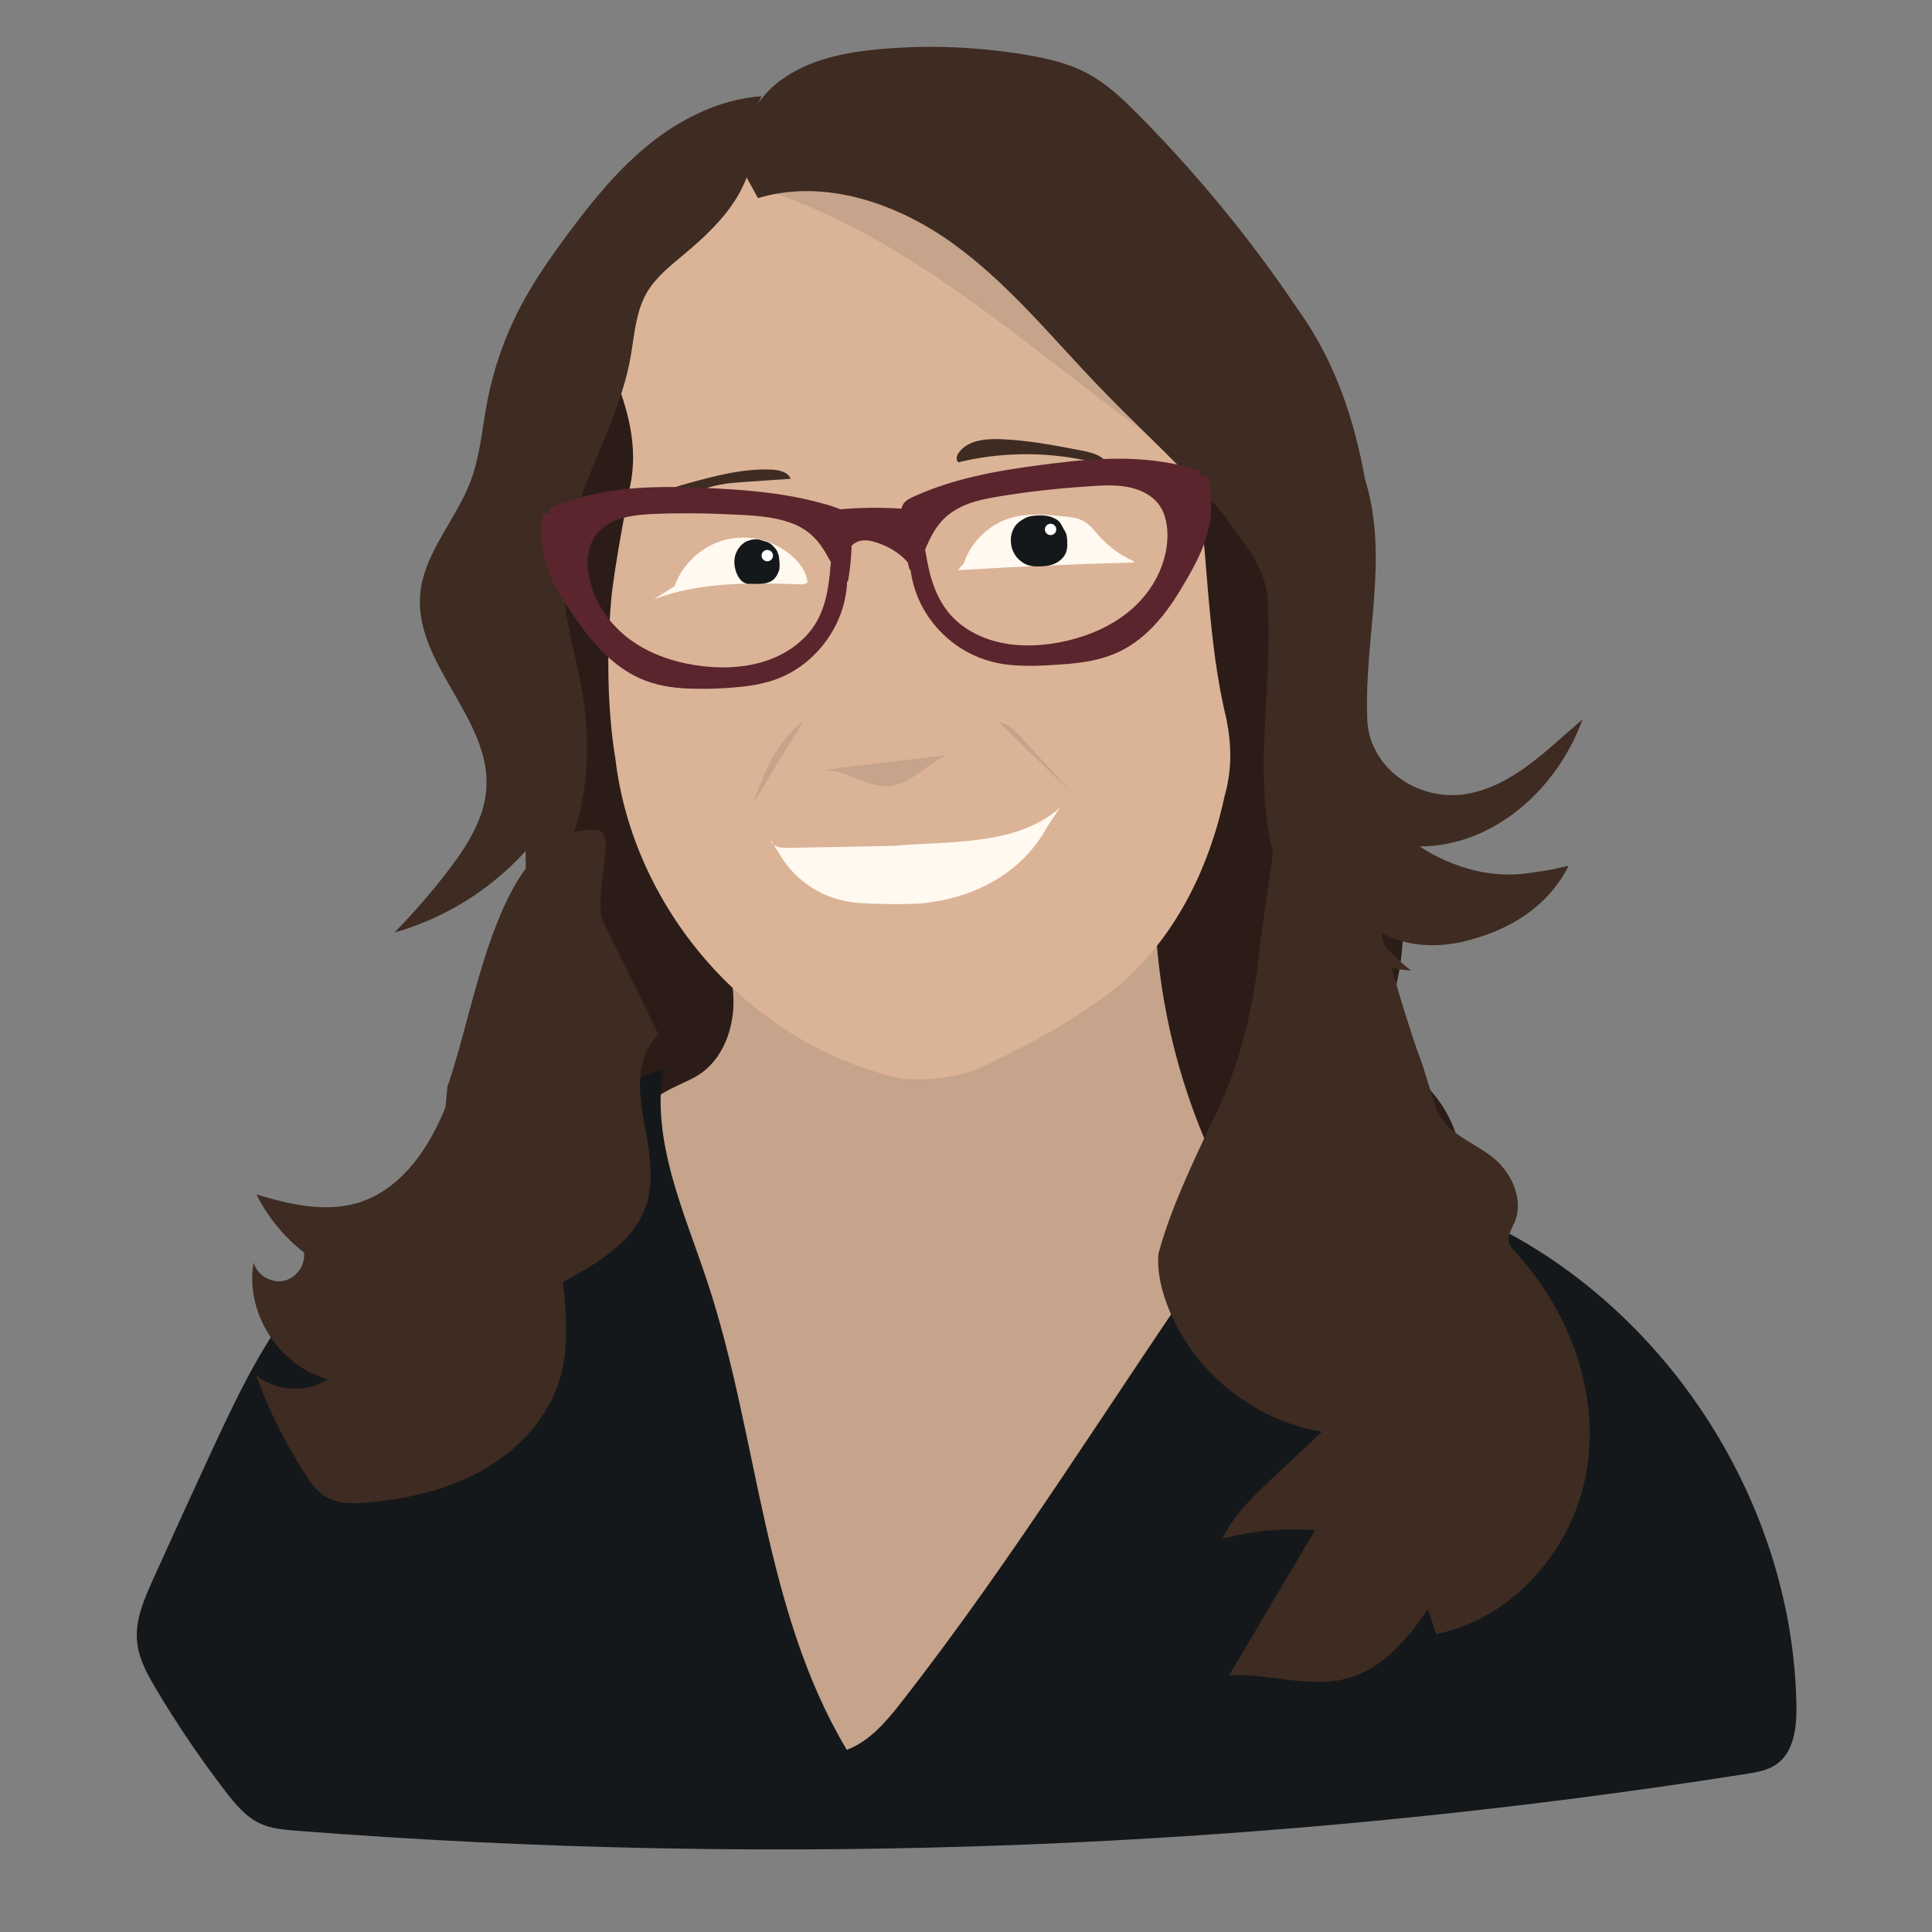 <?xml version="1.0" encoding="UTF-8"?><svg id="Layer_1" xmlns="http://www.w3.org/2000/svg" viewBox="0 0 700 700"><rect x="0" y="0" width="700" height="700" fill="#808080" stroke="none"/><defs><style>.cls-1{fill:#fff;}.cls-2{fill:#fff9f0;}.cls-3{fill:#2b1c18;}.cls-4{fill:#5a252c;}.cls-5{fill:#14181a;}.cls-6{fill:#c6a38b;}.cls-7{fill:#dbb397;}.cls-8{fill:#3e2b21;}</style></defs><path class="cls-3" d="M388.72,161.28c6.18,18.22,14.56,36.31,23.57,52.96,1.93,3.65,3.71,7.31,5.27,11.02,1.56,3.7,2.89,7.45,3.92,11.28,.81,3.83,1.18,7.73,.98,11.75,0,5.47-.24,10.93-.52,16.39-.28,5.46-.6,10.92-.91,16.37-.46,7.96-.94,16-3.48,23.64-2.5,7.52-6.93,14.41-10.43,21.61-9.97,20.49-12.36,43.16-14.62,65.39-1.34,13.1-2.67,26.21-4.01,39.31,8.45-5.35,19.74-10.81,28.47-5.83,3.54,2.02,5.75,5.39,7.83,8.64,15.14,23.62,30.6,48.11,33.87,75.13,2.23,18.42-1.09,38.25,8.89,54.52,29.28-5.12,55.91-18.21,81.98-31.11,3.9-1.93,8.04-4.08,9.96-7.66,1.4-2.62,1.41-5.65,1.06-8.53-2.37-19.84-19.03-35.52-31.31-52.22-3.23-4.4-6.3-9.25-6.2-14.5,.08-4.58,2.56-8.81,4.24-13.15,8.36-21.64-6.46-48.08-30.93-55.22,16.35-28.56,16.01-64.17-.86-92.49-5.29-8.88-12.12-17.13-15.66-26.67-1.7-4.6-2.59-9.32-3.03-14.12-.44-4.79-.45-9.66-.4-14.54,3.14-15.37-1.13-28.72-9.92-39.51-2.93-3.6-6.37-6.93-10.25-10.06-21.79-14.84-38.57-32.93-60.69-48.11"/><path class="cls-3" d="M299.6,324.46c-1.12,25.22-19.02,42.22-28.59,63.15-2.04,5.56-6.54,8.82-11.45,11.97-4.91,3.15-10.26,6.21-13.79,11.31-2.62,3.4-4.76,7.11-6.22,11.09-1.45,3.98-2.21,8.22-2.05,12.69,.27,7.58,3.2,14.66,5.69,21.71,.96,2.72,1.83,5.98,.38,8.42-.82,1.38-2.22,2.18-3.59,2.81-3.9,1.79-8.1,2.76-12.32,2.83-1.07,.02-2.19,0-3.12,.59-.99,.64-1.55,1.87-1.94,3.08-3.13,9.68,1,22-4.96,29.85-1.85,2.44-4.43,4.02-6.97,5.49-4.74,2.76-9.69,5.41-15.02,5.93s-11.16-1.51-14.15-6.47c-4.87-8.08-.34-18.7,2.47-27.91,3.32-10.86,3.92-23.34-.95-33.45-5.65-11.74-18.02-19.3-20.37-32.37-1.14-6.32,.36-12.84,2.15-18.98,3.79-12.99,8.92-25.44,14.04-37.85,4.71-11.42,9.42-22.85,14.13-34.27,2.55-6.18,4.98-11.93,6.99-17.81,2.01-5.89,3.61-11.92,4.48-18.68,1.74-13.47,1.15-27.15,.25-40.66-1.78-26.59-5.6-54.64,3.46-80.18,5.85-16.49,16.72-30.34,29.36-41.07,13.64,22.43,25.42,46.26,35.14,71.11,3.02,7.72,5.87,15.65,6.88,24.01,.42,3.47,.51,6.92,.32,10.35-.18,3.43-.64,6.83-1.31,10.21-.66,34.33-11.4,65.33-33.66,89.05"/><path class="cls-6" d="M256.88,330.25c4.18,10.05,8.43,20.38,8.85,31.26,.42,10.88-3.78,22.62-13.1,28.24-7.03,4.23-17.62,6.38-18.43,14.55-.29,2.92,.95,5.74,2.08,8.45,24.42,58.06,13.87,124.35,23.63,186.57,2.47,15.74,6.83,32.29,18.61,43.01,2.71,2.47,5.89,4.62,9.51,5.26,2.96,.53,6,.01,8.94-.61,32.93-6.89,62.94-26.81,82.08-54.47,6.63-9.58,11.97-19.99,17.28-30.36,15.79-30.79,31.57-61.58,47.36-92.37,3.51-6.84,7.29-13.99,13.73-18.18-26.44-39.21-40.27-86.79-38.95-134.07-44.93,29.89-105.58,34.46-154.49,11.64"/><path class="cls-5" d="M240.34,387.16c-4.53,26.12,7.51,51.82,15.86,76.99,18.67,56.29,20.17,118.94,50.61,169.84,8.4-3.14,14.44-10.42,19.96-17.49,40.81-52.22,75.52-108.89,113.32-163.34,2.17-3.13,4.65-6.47,8.32-7.5,3.06-.86,6.31,.09,9.34,1.03,20.99,6.49,41.98,12.98,62.96,19.47,5.94-7.83,11.87-15.65,17.81-23.48,65.85,31.59,111.1,102.13,112.36,175.15,.14,7.85-.8,16.89-7.23,21.4-3.17,2.22-7.14,2.89-10.97,3.49-173.56,27.3-350.32,34.22-525.49,20.57-4.37-.34-8.84-.72-12.82-2.54-5.31-2.43-9.17-7.13-12.72-11.76-9.11-11.86-17.51-24.26-25.15-37.12-3.13-5.27-6.2-10.82-6.82-16.91-.8-7.8,2.47-15.37,5.69-22.52,6.91-15.36,13.91-30.68,20.98-45.96,8.62-18.61,17.44-37.33,29.85-53.66,29.81-39.22,76.84-60.67,121.9-80.6"/><path class="cls-7" d="M217.88,122.32c1.41,4.27,2.89,8.52,4.36,12.78,5.11,12.84,9.11,26.34,6.11,40.81-2,10.13-3.88,20.08-5.39,29.92-.5,3.28-.97,6.55-1.37,9.82-1.41,15.37-1.69,31.4-.17,47.28,.38,3.97,.88,7.94,1.54,11.92,6.39,54.42,48.39,103.62,103.37,115.92,4.42,.47,8.78,.43,13.12-.04,4.34-.47,8.64-1.38,12.86-2.68,7.66-3.32,15.45-7.09,23.11-11.32,3.83-2.12,7.64-4.34,11.39-6.68,3.76-2.33,7.46-4.76,11.1-7.29,20.71-14.33,34.32-35.97,41.93-59.78,1.52-4.76,2.8-9.61,3.85-14.52,1.32-4.68,1.98-9.18,2.06-13.73s-.42-9.13-1.33-13.95c-11.09-45.33-4.09-95.49-24.27-137.73-2.03-4.02-4.21-7.96-6.57-11.83-2.36-3.87-4.91-7.66-7.66-11.36-2.14-2.48-4.34-4.92-6.57-7.33s-4.51-4.78-6.79-7.14c-16.46-16.98-35.29-33.93-58.99-38.17-6-1.07-12.08-1.28-18.23-1.05-16.12-.9-31.97,2.74-45.9,9.85-4.64,2.37-9.07,5.13-13.24,8.24-11.24,8.84-20.77,19.93-27.4,32.65-1.66,3.18-3.14,6.46-4.39,9.86-1.25,3.4-2.18,6.93-2.78,10.56"/><path class="cls-8" d="M275.93,34.86c-14.89,1.06-28.93,7.95-40.57,17.3-11.64,9.35-21.11,21.09-29.98,33.1-6.17,8.35-12.12,16.9-16.93,26.1-5.61,10.73-9.64,22.29-11.92,34.19-1.85,9.68-2.57,19.68-6.06,28.9-5.35,14.11-17.03,26.03-18.24,41.06-2.01,24.86,25.29,44.71,24.03,69.62-.57,11.33-7.08,21.44-13.99,30.45-5.99,7.8-12.44,15.25-19.32,22.28,18.18-5.15,34.85-15.51,47.51-29.54,.05,6.81,.1,13.62,.15,20.44,21.57-19.56,25.35-52.56,19.8-81.15-2.36-12.14-6.13-24.15-6.18-36.52-.13-28.48,19.11-53.43,24.19-81.45,1.44-7.95,1.81-16.37,5.81-23.39,3.21-5.64,8.44-9.78,13.42-13.95,7.37-6.16,14.57-12.8,19.5-21.05,4.93-8.25,7.39-18.4,4.69-27.63"/><path class="cls-8" d="M182.73,355.39c-10.95,11.3-15.46,27.98-13.6,43.6,1.86,15.63,9.62,30.18,20.11,41.9,4.54,5.07,9.69,9.82,12.46,16.04,2.13,4.8,2.67,10.14,3.03,15.38,.59,8.69,.72,17.55-1.53,25.96-3.84,14.35-14.47,26.28-27.28,33.79-12.81,7.52-27.65,10.97-42.44,12.31-5.42,.49-11.26,.61-15.84-2.31-3.01-1.92-5.12-4.94-7.05-7.94-7.27-11.26-13.28-23.33-17.88-35.92,7.2,5.93,18.27,6.6,26.13,1.57-17.74-4.73-30.15-24.22-26.95-42.3,1.26,4.48,6.26,7.54,10.82,6.63,4.56-.91,8-5.66,7.45-10.28-7.22-5.63-13.16-12.88-17.27-21.07,12.38,3.78,25.84,6.84,38.09,2.64,11.19-3.84,19.66-13.28,25.4-23.63,5.74-10.34,9.21-21.76,13.73-32.7,.91-2.2,1.93-4.48,3.82-5.92,2.26-1.73,5.32-1.93,8.17-1.92,8.37,.04,16.73,1.34,24.73,3.83"/><path class="cls-8" d="M456.54,342.22c-2.19,22.37-7.19,44.37-17.71,64.8-1.85,3.99-3.68,7.91-5.5,11.83-5.26,11.58-10.37,23.19-13.61,35.46-.49,6.04,.85,12.06,2.89,17.71,8.69,24.07,31.1,42.64,56.37,46.71-5.9,5.54-11.8,11.07-17.71,16.61-7.05,6.61-14.26,13.44-18.42,22.17,10.91-2.92,22.32-3.97,33.58-3.09-10.38,17.56-20.77,35.11-31.15,52.67,14.51-1.01,29.39,4.91,43.37,.9,12.45-3.57,21.43-14.26,28.73-24.96,.98,3.01,1.96,6.03,2.95,9.04,28.04-5.59,49.9-31.15,54.58-59.35,4.69-28.2-6.3-57.73-25.63-78.79-1.06-1.15-2.18-2.35-2.53-3.87-.6-2.54,1.1-4.98,2.09-7.39,1.31-3.17,1.39-6.63,.62-9.96s-2.41-6.55-4.55-9.23c-6.56-8.87-20.56-10.87-24.56-21.87-1.67-5.17-3.32-10.51-5.04-16.01-11.96-31.99-16.96-65.99-35.96-95.99-1-2-4-3-6-3-7,2-9,10-11.22,15.79"/><path class="cls-6" d="M343.05,273.6c-7.2,2.95-12.54,10.2-20.26,11.13-8.87,1.07-17.04-6.77-25.9-5.61"/><path class="cls-6" d="M361.73,261.52c3.53,.52,6.22,3.32,8.62,5.97,6.05,6.66,12.1,13.33,18.15,19.99"/><path class="cls-6" d="M291.22,261.2c-4.8,3.5-8.52,8.31-11.41,13.5-2.89,5.19-4.99,10.77-7.02,16.36"/><path class="cls-2" d="M379.7,299.12c-9.35,17.56-27.35,26.56-46.28,28.23-4.64,.27-9.32,.24-13.96,.16-4.88-.08-9.79-.2-14.54-1.32-9.54-2.25-18.02-8.67-22.77-17.24l-2.95-4.52c.49,2.35,3.59,2.83,5.99,2.79,6.38-.12,12.77-.25,19.15-.37s12.77-.25,19.15-.37c19.85-1.81,44.85,.19,60.55-13.86"/><path class="cls-2" d="M349.22,204.11c2.57-7.83,9.19-14.21,17.11-16.5,6.12-1.76,12.64-1.17,18.98-.54,2.53,.25,5.15,.53,7.36,1.78,2.32,1.31,3.94,3.52,5.72,5.5,3.33,3.7,7.43,6.71,11.95,8.79l.75,.66c-21.36,.55-42.71,1.48-64.03,2.79"/><path class="cls-2" d="M244.39,212.39c2.94-8.29,10.27-14.88,18.83-16.92,8.56-2.04,18.07,.54,24.43,6.62,2.54,2.43,4.65,5.54,4.96,9.04l-1.57,.6c-18.23-.59-37.02-1.1-54.07,5.39"/><path class="cls-5" d="M270.02,196.37c-.35,.22-.67,.5-1,.76-1.36,1.11-2.39,2.91-2.76,4.62-.46,2.19-.07,4.51,.89,6.53,.47,.99,1.1,1.95,2.01,2.56,.49,.33,1.05,.55,1.62,.68,.47,.1,.93,0,1.41,0,.98,.02,1.97,.06,2.95,.03,1.94-.07,4.03-.41,5.44-1.87,.72-.75,1.31-1.88,1.63-2.87,.42-1.29,.27-2.85,.11-4.18-.04-.34-.07-.68-.11-1.03-.04-.32-.14-.57-.25-.87-.09-.26-.18-.51-.29-.76-.12-.3-.25-.58-.43-.84-.32-.47-.72-.89-1.14-1.29-.34-.33-.64-.65-1.04-.9-.17-.11-.36-.21-.55-.29s-.34-.2-.52-.26c-.41-.15-.84-.21-1.27-.36-.39-.14-.78-.25-1.18-.39-.73-.25-1.53-.26-2.29-.21-.49,.03-.93,.1-1.4,.25-.29,.09-.58,.19-.87,.29-.34,.11-.68,.21-.98,.4Z"/><path class="cls-5" d="M385.41,201.66c.13-.17,.24-.35,.36-.53,.68-1.11,.93-2.46,.93-3.74,0-1.11-.02-2.23-.22-3.33-.19-1.03-.71-1.73-1.22-2.63-.25-.45-.48-.91-.73-1.36-.42-.77-.87-1.31-1.62-1.79-2.77-1.78-6.02-1.73-9.2-1.3-1.61,.22-2.94,1.04-4.25,1.96-1.99,1.4-3.09,3.87-3.21,6.25-.17,3.51,1.26,6.53,4.15,8.54,1.98,1.37,4.01,1.57,6.32,1.5s4.57-.37,6.51-1.59c.85-.53,1.59-1.2,2.18-1.99Z"/><path class="cls-8" d="M236.53,182.64c1.73-2.38,4.1-4.29,6.77-5.53,1.85-.86,3.82-1.4,5.78-1.94,9.96-2.73,20.12-5.48,30.44-5.02,2.73,.12,5.93,.81,6.99,3.32-5.52,.38-11.04,.76-16.55,1.14-3.14,.22-6.29,.43-9.38,1.05-7.11,1.42-13.62,4.88-20.01,8.3"/><path class="cls-8" d="M348.24,167.25c17.53-4.07,36.12-3.5,53.38,1.64-1.25-3.59-5.6-4.83-9.34-5.56-9.97-1.94-20-3.89-30.16-4.22-5.45-.18-11.72,.54-14.83,5.02-.73,1.06-1.07,2.82,.08,3.4"/><path class="cls-8" d="M238.58,374.76c-12.23,12.82-4.23,30.82-3.06,45.92,.49,5.74,.28,11.4-1.67,16.8-4.56,12.62-17.25,20.1-28.99,26.6-2.83,1.57-5.74,3.21-7.69,5.79-4.48,5.94-2.46,14.69-5.8,21.34-10.82-13.21-20.01-27.74-27.33-43.16-2.22-4.68-4.29-9.53-4.92-14.67-.49-4.02-.09-8.09,.31-12.11,.44-4.37,.87-8.74,1.32-13.24,.45-4.56,.87-9.34,1.36-14.28,11.24-32.18,18.24-93.18,53.24-93.18,9,0,0,20,2.76,32.36"/><g><path class="cls-4" d="M200.59,185.13c17.9-7.75,38.12-7.71,57.6-6.72,15.51,.79,31.22,2.16,45.78,7.56,.81,.3,1.65,.64,2.21,1.29,.75,.87,.85,2.12,.9,3.28,.24,6.39-.14,12.8-1.14,19.11-3.44-5.93-5.96-12.65-11.12-17.17-6.2-5.42-14.96-6.59-23.18-7.19-11.27-.82-22.58-1.03-33.87-.62-4.56,.17-9.19,.45-13.53,1.87s-8.43,4.12-10.63,8.12c-1.63,2.96-2.13,6.43-2.05,9.81,.26,10.71,6.19,20.84,14.59,27.48s19.04,10.05,29.71,11.03c8.03,.74,16.29,.15,23.82-2.72,7.54-2.87,14.31-8.14,18.09-15.27,3.31-6.24,4.17-13.46,4.71-20.5,2.14,.16,2.91,2.91,2.92,5.05,.13,15.66-10.92,30.65-25.79,35.55-6.3,2.08-13.02,2.49-19.65,2.76-8.44,.34-17.13,.46-25.06-2.46-12.68-4.66-21.39-16.21-28.72-27.56-1.69-2.62-3.35-5.27-4.69-8.09-3.29-6.93-4.53-14.81-3.53-22.42"/><path class="cls-4" d="M201.35,186.43c14.95-6.41,31.53-7.31,47.58-6.89,16.5,.44,33.46,1.3,49.35,6.11,1.19,.36,2.37,.74,3.54,1.15,.94,.33,2.09,.58,2.9,1.17s.82,1.65,.86,2.57c.06,1.23,.07,2.46,.07,3.69,0,5.03-.38,10.06-1.16,15.03l2.74-.36c-3.99-6.94-6.94-14.75-13.86-19.38-6.77-4.53-15.31-5.28-23.21-5.82-9.88-.68-19.8-.88-29.7-.6-8.46,.24-17.68,.53-24.44,6.31-6.41,5.48-6.88,14.54-5,22.22,1.86,7.6,6.31,14.54,12.11,19.75,6.28,5.65,14.13,9.35,22.29,11.38,8.53,2.12,17.63,2.69,26.31,1.21,8.02-1.37,15.75-4.85,21.59-10.59s8.87-13.89,9.98-22.25c.29-2.2,.49-4.41,.67-6.62l-1.9,1.45c2.08,.28,1.86,3.52,1.8,5.05-.08,2.38-.44,4.74-1.04,7.05-1.21,4.65-3.36,9-6.22,12.85s-6.3,6.97-10.27,9.42c-4.66,2.87-9.84,4.42-15.23,5.19-6.1,.88-12.41,1.05-18.56,1.03s-12-.58-17.63-2.71c-9.89-3.76-17.28-12.06-23.24-20.48-3.64-5.14-7.48-10.54-9.81-16.42-2.47-6.22-3.26-12.95-2.42-19.58,.24-1.91-2.76-1.89-3,0-.79,6.27-.15,12.74,1.91,18.72s5.6,11.31,9.13,16.5c6.25,9.2,13.77,18.36,24.1,23.09,5.86,2.68,12.23,3.66,18.63,3.84s13.35-.06,19.9-.86c5.89-.72,11.62-2.2,16.79-5.18,4.49-2.58,8.43-6.09,11.61-10.17,3.54-4.56,6.17-9.85,7.45-15.49,.64-2.81,1.07-5.83,.9-8.71-.15-2.47-1.16-5.64-4.01-6.03-1.01-.14-1.82,.38-1.9,1.45-.62,8.01-1.72,16.29-6.52,22.99-4.22,5.89-10.69,10-17.54,12.14-8.05,2.52-16.79,2.65-25.07,1.35-7.74-1.21-15.31-3.76-21.86-8.1-6.2-4.1-11.27-9.89-14.26-16.71-2.83-6.45-4.36-15.49-.22-21.73,4.44-6.69,13.32-7.87,20.67-8.21,9.12-.41,18.26-.36,27.38,.07,7.85,.37,16.19,.51,23.62,3.36,3.42,1.31,6.44,3.38,8.83,6.15s4.21,6.26,5.94,9.59c.88,1.68,1.75,3.36,2.7,5,.59,1.03,2.53,.96,2.74-.36,.73-4.67,1.17-9.38,1.25-14.1,.04-2.17,.11-4.41-.14-6.58-.22-1.93-1.1-3.49-2.9-4.34-3.84-1.81-8.22-2.86-12.34-3.85s-8.66-1.79-13.03-2.39c-8.8-1.19-17.67-1.73-26.53-2.09s-17.36-.43-26.01,.39c-9.58,.91-18.98,2.94-27.84,6.74-1.77,.76-.24,3.34,1.51,2.59h0Z"/></g><path class="cls-4" d="M305.04,204.49c1.1-3.31,2.55-7,5.8-8.27,2.07-.81,4.42-.39,6.54,.27,5.21,1.62,10.04,4.78,13.11,9.3,.51-6.99-.22-14.06-2.15-20.8-.05-.17-.1-.34-.23-.46-.15-.13-.36-.15-.56-.17-10.15-.75-20.38-.41-30.46,1.03,1.35,2.95,3.02,5.75,4.99,8.34"/><path class="cls-6" d="M276.56,68.65c58.9,19.02,104.24,65.66,155.48,100.25-4.36-18.28-22.04-33.31-33.59-47.83-30.45-36.6-73.59-76.74-125.13-60.37"/><path class="cls-8" d="M274.62,71.78c23.91-7.19,50.16,1.73,70.44,16.3s36.12,34.32,53.44,52.31c9.97,10.36,20.52,20.22,30.56,30.51,2.51,2.57,4.99,5.17,7.42,7.83,2.77,2.77,5.28,5.65,7.6,8.65,7.27,10.29,15.27,19.29,15.27,31.29,2,33-7,67,4.48,98.63,1.82,4.67,4.09,9.03,6.86,12.97,8.31,11.83,21.15,19.9,40.65,21.4-8-6-14-14-20-22,10,14,29,15,43.67,10.16,4.74-1.41,9.27-3.28,13.46-5.66,8.38-4.75,15.38-11.5,19.88-20.5-4,1-8.31,1.88-12.73,2.41-3.57,.65-7.18,.88-10.78,.75s-7.19-.64-10.7-1.48c-6.78-1.68-13.78-4.68-19.78-8.68,27,0,50-21,59-46-13,11-25,24-42,27-18,3-36-10-36-28-1-29,8-58-.8-86.06-1-5.52-2.17-10.94-3.59-16.28-4.25-15.98-10.7-31.17-20.35-44.68-2.44-3.64-4.93-7.25-7.47-10.82-15.24-21.43-32.23-41.62-50.74-60.3-5.64-5.69-11.51-11.31-18.59-15.05-6.71-3.55-14.23-5.28-21.71-6.55-17.28-2.94-34.94-3.69-52.4-2.21-13.1,1.11-26.63,3.69-37.14,11.58-10.51,7.89-17.04,22.35-12.27,34.59"/><g><path class="cls-4" d="M433.64,171.82c-18.52-6.14-38.65-4.33-57.97-1.63-15.38,2.15-30.91,4.9-44.93,11.56-.78,.37-1.59,.78-2.09,1.48-.67,.94-.66,2.19-.61,3.34,.32,6.38,1.26,12.74,2.82,18.94,2.9-6.21,4.83-13.13,9.57-18.08,5.7-5.95,14.32-7.88,22.46-9.2,11.15-1.81,22.4-3.01,33.68-3.59,4.56-.24,9.19-.36,13.64,.67,4.45,1.03,8.76,3.36,11.3,7.16,1.88,2.81,2.68,6.22,2.9,9.59,.69,10.69-4.33,21.3-12.11,28.66-7.78,7.36-18.08,11.68-28.62,13.6-7.93,1.44-16.21,1.58-23.97-.61s-14.97-6.85-19.36-13.62c-3.84-5.92-5.34-13.04-6.49-20-2.12,.35-2.64,3.15-2.47,5.29,1.25,15.61,13.58,29.57,28.82,33.15,6.46,1.52,13.19,1.33,19.82,1.02,8.44-.4,17.1-1.05,24.75-4.65,12.23-5.76,19.88-18.03,26.18-29.98,1.45-2.76,2.88-5.54,3.96-8.47,2.67-7.19,3.21-15.15,1.54-22.64"/><path class="cls-4" d="M434.04,170.37c-16.83-5.52-34.84-4.67-52.18-2.51s-34.59,4.75-50.43,11.91c-1.92,.87-3.95,1.71-4.64,3.89s-.16,4.78,.04,6.96c.47,5.15,1.34,10.25,2.58,15.27,.29,1.18,2.19,1.55,2.74,.36,3.11-6.71,5.15-14.45,11.04-19.37s13.31-6.13,20.33-7.26c9.08-1.47,18.23-2.52,27.4-3.16,8.02-.56,17.27-1.75,24.56,2.47,3.3,1.91,5.61,4.82,6.65,8.49s1.07,7.65,.46,11.38c-1.22,7.43-4.97,14.34-10.21,19.7s-12.13,9.34-19.32,11.8c-7.8,2.68-16.22,4.01-24.46,3.41-7.72-.57-15.45-3.15-21.42-8.2s-9.1-12.23-10.77-19.88c-.43-1.98-.79-3.98-1.12-5.98-.14-.83-1.12-1.21-1.85-1.05-5.29,1.19-3.49,9.17-2.58,12.76,1.26,4.96,3.59,9.66,6.68,13.73,6.66,8.79,16.36,14.38,27.3,15.7,6.63,.8,13.42,.39,20.07-.08s13-1.35,19.03-3.88c10.5-4.41,17.92-13.45,23.68-22.97,3.57-5.91,7.21-12.18,9.32-18.77,2.24-7.01,2.51-14.55,.95-21.73-.41-1.89-3.3-1.09-2.89,.8,1.29,5.92,1.18,12.1-.33,17.97s-4.4,10.98-7.27,16.12c-5,8.97-11.06,18.01-20,23.47-4.94,3.02-10.52,4.57-16.22,5.37s-12.06,1.09-18.06,1.12-11.55-.48-16.98-2.54c-4.43-1.69-8.51-4.35-11.95-7.6-3.87-3.66-7.03-8.15-9.01-13.11-.97-2.43-1.67-4.96-2.08-7.54-.23-1.46-.99-5.46,1.13-5.93l-1.85-1.05c1.4,8.36,3.39,16.83,8.96,23.48,5.1,6.08,12.51,10.04,20.19,11.76,8.86,1.98,18.2,1.28,26.96-.91,7.98-1.99,15.62-5.45,22.06-10.6s11.11-11.74,13.63-19.35c2.42-7.32,3.07-17.07-1.72-23.61-5.14-7.02-14.22-8.44-22.36-8.25-9.74,.23-19.52,1.23-29.17,2.53-8.19,1.1-16.86,2.05-24.38,5.7-3.53,1.71-6.62,4.15-9,7.27s-4.05,6.93-5.6,10.64c-.78,1.88-1.55,3.77-2.41,5.61l2.74,.36c-1.05-4.21-1.84-8.49-2.31-12.8-.23-2.09-.44-4.21-.48-6.32-.01-.82,.01-1.67,.69-2.23s1.71-.91,2.53-1.29c7.49-3.41,15.45-5.71,23.48-7.45s16.29-2.96,24.49-4.01,16.6-1.85,24.94-1.83c9.35,.03,18.68,1.15,27.59,4.08,1.84,.6,2.63-2.29,.8-2.89h0Z"/></g><circle class="cls-1" cx="278" cy="201.31" r="2.06"/><circle class="cls-1" cx="380.65" cy="191.82" r="2.06"/></svg>